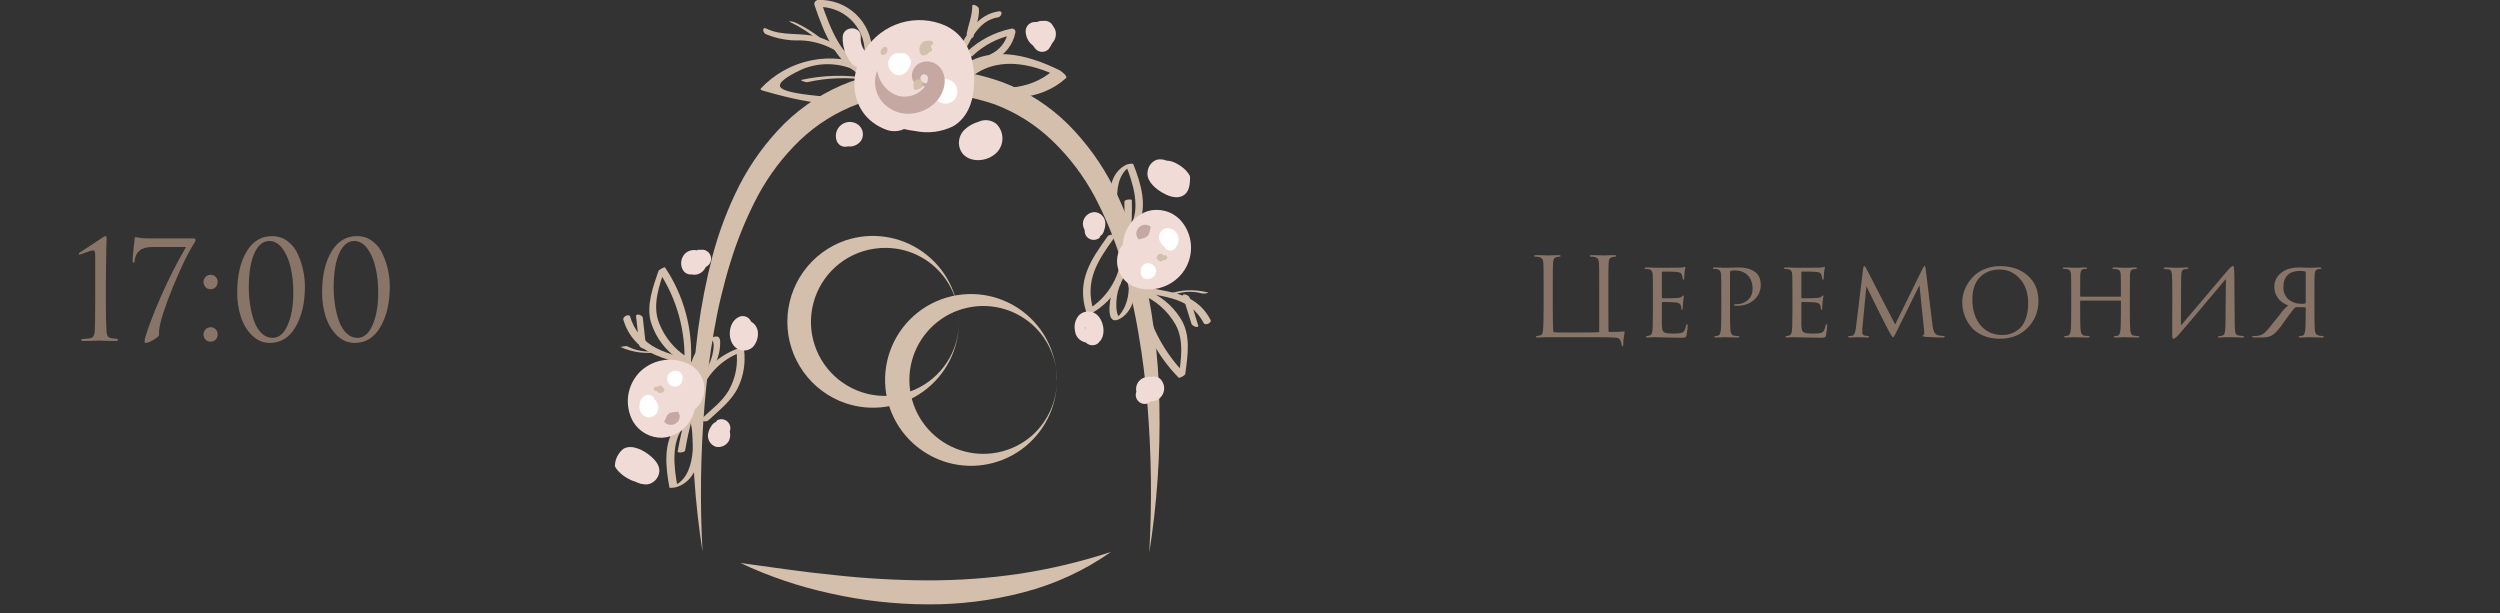 <?xml version="1.0" encoding="UTF-8"?> <svg xmlns="http://www.w3.org/2000/svg" width="367" height="90" viewBox="0 0 367 90" fill="none"><rect x="0" y="0" width="367" height="90" fill="#333333" stroke="none"/> <g clip-path="url(#clip0_4057_42508)"> <path d="M13.976 43.98V37.4C13.976 36.973 13.876 36.76 13.676 36.76C13.476 36.76 13.102 36.867 12.556 37.08L11.736 37.38C11.616 37.38 11.556 37.347 11.556 37.28C11.556 37.213 11.602 37.147 11.696 37.08C12.122 36.8 12.676 36.44 13.356 36C14.036 35.56 14.589 35.193 15.016 34.9C15.256 34.74 15.416 34.66 15.496 34.66C15.602 34.66 15.656 34.8 15.656 35.08L15.636 35.36C15.636 35.533 15.629 35.773 15.616 36.08C15.616 36.387 15.609 36.747 15.596 37.16C15.596 37.573 15.589 38.047 15.576 38.58C15.576 39.113 15.569 39.66 15.556 40.22C15.556 40.78 15.549 41.393 15.536 42.06C15.536 42.713 15.536 43.353 15.536 43.98C15.536 46.113 15.569 47.667 15.636 48.64C15.662 48.973 15.729 49.22 15.836 49.38C15.956 49.54 16.169 49.633 16.476 49.66C16.662 49.673 16.842 49.693 17.016 49.72C17.229 49.747 17.336 49.813 17.336 49.92C17.336 50.013 17.222 50.06 16.996 50.06C16.556 50.06 16.156 50.053 15.796 50.04C15.436 50.04 15.169 50.033 14.996 50.02L14.716 50H14.356C14.116 50.013 13.796 50.027 13.396 50.04C13.009 50.053 12.629 50.06 12.256 50.06C12.029 50.06 11.916 50.013 11.916 49.92C11.916 49.813 12.009 49.76 12.196 49.76C12.262 49.76 12.516 49.74 12.956 49.7C13.316 49.673 13.556 49.573 13.676 49.4C13.809 49.227 13.889 48.933 13.916 48.52C13.956 47.933 13.976 46.42 13.976 43.98ZM21.865 35H28.345C28.585 35 28.705 35.067 28.705 35.2C28.705 35.32 28.665 35.447 28.585 35.58C27.745 36.82 26.698 38.953 25.445 41.98C24.205 45.007 23.512 47.153 23.365 48.42C23.352 48.527 23.345 48.62 23.345 48.7C23.345 48.78 23.345 48.86 23.345 48.94C23.358 49.007 23.365 49.067 23.365 49.12C23.365 49.307 23.091 49.56 22.545 49.88C22.012 50.187 21.631 50.34 21.405 50.34C21.285 50.34 21.225 50.273 21.225 50.14C21.225 49.927 21.265 49.7 21.345 49.46C21.798 47.94 22.558 45.96 23.625 43.52C24.692 41.08 25.918 38.66 27.305 36.26H22.385C21.545 36.26 20.925 36.427 20.525 36.76C20.085 37.107 19.831 37.62 19.765 38.3C19.738 38.487 19.678 38.58 19.585 38.58C19.505 38.58 19.465 38.473 19.465 38.26C19.465 38.007 19.512 37.42 19.605 36.5C19.712 35.58 19.765 35.107 19.765 35.08C19.765 34.893 19.831 34.8 19.965 34.8C19.978 34.8 20.052 34.82 20.185 34.86C20.331 34.887 20.552 34.92 20.845 34.96C21.138 34.987 21.478 35 21.865 35ZM30.914 50.16C30.594 50.16 30.341 50.053 30.154 49.84C29.968 49.613 29.874 49.367 29.874 49.1C29.874 48.833 29.968 48.593 30.154 48.38C30.341 48.153 30.601 48.04 30.934 48.04C31.228 48.04 31.468 48.14 31.654 48.34C31.854 48.527 31.954 48.773 31.954 49.08C31.954 49.387 31.854 49.647 31.654 49.86C31.454 50.06 31.208 50.16 30.914 50.16ZM30.914 42.46C30.594 42.46 30.341 42.353 30.154 42.14C29.968 41.913 29.874 41.667 29.874 41.4C29.874 41.133 29.968 40.893 30.154 40.68C30.341 40.453 30.601 40.34 30.934 40.34C31.228 40.34 31.468 40.44 31.654 40.64C31.854 40.827 31.954 41.073 31.954 41.38C31.954 41.687 31.854 41.947 31.654 42.16C31.454 42.36 31.208 42.46 30.914 42.46ZM44.763 42.04C44.763 44.44 44.303 46.427 43.383 48C42.476 49.56 41.222 50.34 39.623 50.34C38.609 50.34 37.729 49.967 36.983 49.22C36.236 48.473 35.689 47.553 35.343 46.46C34.996 45.367 34.822 44.2 34.822 42.96C34.822 40.48 35.276 38.48 36.182 36.96C37.089 35.427 38.343 34.66 39.943 34.66C40.822 34.66 41.596 34.92 42.263 35.44C42.929 35.947 43.429 36.6 43.763 37.4C44.109 38.187 44.362 38.973 44.523 39.76C44.682 40.547 44.763 41.307 44.763 42.04ZM43.062 42.9C43.062 41.593 42.929 40.38 42.663 39.26C42.409 38.14 42.009 37.213 41.462 36.48C40.916 35.747 40.276 35.38 39.542 35.38C38.609 35.38 37.869 35.993 37.322 37.22C36.789 38.447 36.523 40.087 36.523 42.14C36.523 43.06 36.589 43.947 36.722 44.8C36.856 45.653 37.056 46.447 37.322 47.18C37.589 47.913 37.956 48.5 38.422 48.94C38.889 49.38 39.422 49.6 40.023 49.6C40.943 49.6 41.676 48.98 42.222 47.74C42.782 46.5 43.062 44.887 43.062 42.9ZM57.223 42.04C57.223 44.44 56.763 46.427 55.843 48C54.937 49.56 53.683 50.34 52.083 50.34C51.07 50.34 50.19 49.967 49.443 49.22C48.697 48.473 48.15 47.553 47.803 46.46C47.457 45.367 47.283 44.2 47.283 42.96C47.283 40.48 47.737 38.48 48.643 36.96C49.55 35.427 50.803 34.66 52.403 34.66C53.283 34.66 54.057 34.92 54.723 35.44C55.39 35.947 55.89 36.6 56.223 37.4C56.57 38.187 56.823 38.973 56.983 39.76C57.143 40.547 57.223 41.307 57.223 42.04ZM55.523 42.9C55.523 41.593 55.39 40.38 55.123 39.26C54.87 38.14 54.47 37.213 53.923 36.48C53.377 35.747 52.737 35.38 52.003 35.38C51.07 35.38 50.33 35.993 49.783 37.22C49.25 38.447 48.983 40.087 48.983 42.14C48.983 43.06 49.05 43.947 49.183 44.8C49.317 45.653 49.517 46.447 49.783 47.18C50.05 47.913 50.417 48.5 50.883 48.94C51.35 49.38 51.883 49.6 52.483 49.6C53.403 49.6 54.137 48.98 54.683 47.74C55.243 46.5 55.523 44.887 55.523 42.9Z" fill="#887567"></path> <g clip-path="url(#clip1_4057_42508)"> <path d="M108.69 82.648C113.347 83.277 117.915 83.976 122.483 84.419C127.016 84.921 131.573 85.181 136.133 85.198C140.669 85.214 145.2 84.889 149.687 84.224C154.238 83.524 158.723 82.452 163.099 81.019C159.211 83.751 154.862 85.76 150.262 86.951C145.64 88.164 140.877 88.76 136.098 88.721C131.357 88.701 126.632 88.17 122.005 87.137C117.41 86.151 112.943 84.645 108.69 82.648Z" fill="#D3BFAB"></path> <path d="M142.162 11.668C146.102 8.127 151.272 9.207 155.627 11.358L154.698 10.234C150.98 13.571 146.075 13.191 141.419 12.456C140.294 12.27 141.817 13.74 142.375 13.828C147.323 14.625 152.502 15.05 156.486 11.473C156.822 11.164 155.68 10.402 155.601 10.34C150.723 7.923 144.818 6.401 140.33 10.429C139.967 10.756 141.64 12.137 142.162 11.668Z" fill="#D3BFAB"></path> <path d="M127.467 9.765C124.827 8.602 121.892 8.288 119.066 8.865C116.24 9.442 113.663 10.882 111.691 12.987C111.532 13.164 111.913 13.288 112.01 13.315C116.277 14.501 127.945 17.945 129.565 11.225C129.644 10.898 127.52 10.783 127.36 11.42C126.688 14.218 122.491 14.368 120.022 14.076C119.136 13.961 114.887 13.633 114.515 12.704C114.143 11.774 117.525 10.234 118.242 9.977C120.644 9.136 123.278 9.259 125.59 10.322C126.068 10.535 128.06 10.057 127.467 9.8V9.765Z" fill="#D3BFAB"></path> <path d="M118.534 12.058C121.482 11.397 124.528 11.301 127.511 11.775C128.263 11.89 127.679 11.518 127.272 11.456C124.067 10.94 120.793 11.033 117.622 11.73C117.392 11.783 118.295 12.111 118.508 12.058H118.534Z" fill="#D3BFAB"></path> <path d="M128.033 7.542C128.021 6.519 127.804 5.508 127.394 4.571C126.983 3.633 126.389 2.787 125.646 2.084C124.903 1.38 124.026 0.833 123.068 0.475C122.109 0.117 121.088 -0.045 120.066 -0.001C119.985 0.009 119.907 0.035 119.837 0.076C119.766 0.117 119.705 0.172 119.657 0.237C119.609 0.303 119.575 0.378 119.557 0.457C119.539 0.536 119.537 0.619 119.552 0.699C121.013 4.992 122.739 9.427 127.13 11.428C127.688 11.685 128.263 10.764 127.635 10.481C123.518 8.595 121.943 4.328 120.553 0.318L120.048 1.017C120.942 0.988 121.832 1.138 122.666 1.459C123.501 1.78 124.262 2.265 124.905 2.886C125.549 3.507 126.06 4.251 126.411 5.073C126.761 5.896 126.942 6.781 126.944 7.675C126.944 8.356 128.033 8.17 128.016 7.542H128.033Z" fill="#D3BFAB"></path> <path d="M142.826 8.154C144.439 6.629 146.443 5.581 148.616 5.126L148.014 4.595C147.883 5.336 147.573 6.033 147.11 6.626C146.647 7.218 146.045 7.688 145.358 7.994C145.241 8.047 145.149 8.144 145.103 8.265C145.058 8.385 145.062 8.519 145.115 8.636C145.167 8.754 145.265 8.845 145.385 8.891C145.505 8.936 145.639 8.932 145.756 8.88C146.604 8.512 147.349 7.942 147.926 7.219C148.504 6.497 148.895 5.645 149.067 4.737C149.075 4.659 149.064 4.58 149.035 4.507C149.006 4.434 148.96 4.369 148.902 4.317C148.843 4.266 148.773 4.228 148.697 4.209C148.621 4.189 148.542 4.188 148.465 4.205C146.016 4.716 143.756 5.893 141.932 7.605C141.427 8.083 142.348 8.579 142.817 8.171L142.826 8.154Z" fill="#D3BFAB"></path> <path d="M141.658 7.445C142.693 5.347 143.95 2.939 146.5 2.55C147.049 2.461 147.306 1.549 146.588 1.664C143.525 2.134 141.95 4.851 140.684 7.392C140.392 7.994 141.427 7.897 141.658 7.445Z" fill="#D3BFAB"></path> <path d="M124.988 8.357C123.632 7 121.963 5.997 120.128 5.436C117.631 4.701 114.878 5.374 112.497 4.196C111.851 3.878 111.957 4.781 112.399 5.002C114 5.676 115.728 5.994 117.463 5.931C120.176 6.002 122.761 7.1 124.696 9.003C125.227 9.517 125.431 8.755 125.023 8.357H124.988Z" fill="#D3BFAB"></path> <path d="M116.064 3.285C117.57 3.994 118.967 4.912 120.216 6.011C120.428 6.158 120.676 6.244 120.933 6.259C121.013 6.259 121.341 6.33 121.164 6.179C119.809 4.998 118.291 4.017 116.658 3.267C116.445 3.169 115.445 3.001 116.064 3.267V3.285Z" fill="#D3BFAB"></path> <path d="M142.897 5.373C143.171 4.028 143.782 2.718 143.711 1.328C143.711 0.929 142.711 0.443 142.729 0.894C142.729 2.284 142.18 3.55 141.906 4.931C141.826 5.32 142.791 5.816 142.897 5.373Z" fill="#D3BFAB"></path> <path d="M103.131 80.976C102.008 73.815 101.525 66.569 101.688 59.322C101.775 52.012 102.744 44.738 104.574 37.66C105.517 34.071 106.834 30.59 108.504 27.276C110.228 23.906 112.468 20.826 115.144 18.149C117.895 15.45 121.182 13.36 124.793 12.014C132.051 9.44 139.976 9.465 147.217 12.085C150.82 13.454 154.096 15.565 156.831 18.281C159.497 20.968 161.728 24.053 163.444 27.426C165.104 30.745 166.413 34.228 167.348 37.819C169.161 44.903 170.118 52.179 170.199 59.491C170.348 66.738 169.85 73.985 168.711 81.144C169.118 73.959 169.032 66.753 168.455 59.579C168.171 56.038 167.747 52.453 167.127 48.956C166.551 45.452 165.738 41.992 164.692 38.598C163.669 35.235 162.332 31.974 160.7 28.86C159.075 25.826 156.984 23.066 154.503 20.68C152.069 18.332 149.179 16.506 146.013 15.316C139.523 13.094 132.483 13.073 125.98 15.254C122.807 16.427 119.906 18.235 117.454 20.565C114.975 22.945 112.884 25.7 111.258 28.727C109.615 31.84 108.269 35.1 107.238 38.465C106.189 41.857 105.367 45.314 104.777 48.814C104.158 52.355 103.724 55.896 103.432 59.438C102.841 66.602 102.741 73.798 103.131 80.976Z" fill="#D3BFAB"></path> <path d="M140.772 47.238C140.772 49.241 140.295 51.215 139.381 52.997C138.466 54.779 137.14 56.318 135.513 57.486C133.885 58.654 132.003 59.418 130.022 59.714C128.041 60.01 126.018 59.83 124.12 59.189C121.629 58.336 119.466 56.725 117.935 54.582C116.404 52.439 115.581 49.871 115.581 47.238C115.581 44.604 116.404 42.037 117.935 39.894C119.466 37.751 121.629 36.14 124.12 35.287C126.018 34.652 128.039 34.477 130.018 34.776C131.997 35.074 133.876 35.838 135.502 37.005C137.128 38.172 138.453 39.708 139.369 41.487C140.286 43.266 140.766 45.237 140.772 47.238ZM140.772 47.238C140.782 45.739 140.478 44.254 139.881 42.879C139.284 41.504 138.407 40.268 137.306 39.251C136.205 38.234 134.903 37.457 133.485 36.971C132.067 36.486 130.563 36.301 129.069 36.429C126.962 36.592 124.949 37.367 123.275 38.658C121.602 39.949 120.342 41.7 119.648 43.697C118.955 45.693 118.86 47.848 119.374 49.898C119.887 51.948 120.988 53.804 122.54 55.238C124.093 56.672 126.03 57.622 128.114 57.971C130.198 58.321 132.339 58.054 134.275 57.205C136.21 56.356 137.855 54.961 139.01 53.19C140.164 51.42 140.776 49.351 140.772 47.238Z" fill="#D3BFAB"></path> <path d="M155.158 55.772C155.157 57.774 154.68 59.747 153.766 61.528C152.852 63.309 151.527 64.847 149.901 66.015C148.275 67.183 146.394 67.947 144.414 68.244C142.434 68.541 140.412 68.362 138.515 67.723C136.881 67.163 135.376 66.281 134.089 65.129C132.529 63.722 131.346 61.947 130.647 59.967C129.947 57.986 129.754 55.862 130.085 53.788C130.415 51.713 131.258 49.754 132.538 48.089C133.818 46.423 135.494 45.104 137.414 44.251C139.333 43.398 141.435 43.038 143.529 43.203C145.623 43.369 147.643 44.056 149.404 45.2C151.165 46.345 152.612 47.912 153.614 49.758C154.616 51.604 155.14 53.672 155.14 55.772H155.158ZM155.158 55.772C155.158 54.246 154.839 52.736 154.22 51.341C153.601 49.946 152.696 48.696 151.564 47.672C150.447 46.685 149.144 45.932 147.731 45.459C145.922 44.866 143.989 44.759 142.125 45.149C140.262 45.539 138.534 46.413 137.115 47.681C135.696 48.95 134.636 50.57 134.041 52.378C133.445 54.186 133.336 56.119 133.724 57.983C134.112 59.847 134.983 61.576 136.25 62.996C137.517 64.417 139.136 65.479 140.943 66.077C142.75 66.674 144.683 66.786 146.547 66.401C148.411 66.015 150.141 65.146 151.564 63.881C152.695 62.855 153.6 61.603 154.219 60.207C154.838 58.81 155.158 57.3 155.158 55.772Z" fill="#D3BFAB"></path> <path d="M100.838 52.416C98.998 51.237 97.576 49.509 96.775 47.476C95.694 44.82 96.775 41.908 97.66 39.332L96.686 39.819C99.417 43.916 100.738 48.792 100.448 53.708C100.448 53.708 101.413 53.478 101.431 53.186C101.71 48.258 100.377 43.373 97.633 39.27C97.545 39.128 96.748 39.615 96.668 39.757C95.88 42.085 94.836 44.838 95.562 47.317C96.285 49.634 97.81 51.618 99.864 52.912C100.112 53.053 100.811 52.372 100.838 52.389V52.416Z" fill="#D3BFAB"></path> <path d="M102.307 59.472C102.612 57.713 103.377 56.065 104.524 54.697C105.672 53.329 107.161 52.289 108.841 51.682L108.106 51.478C108.373 53.473 107.988 55.501 107.008 57.259C106.043 58.941 104.476 60.074 103.095 61.376C102.617 61.827 103.626 62.004 103.981 61.712C105.592 60.198 107.327 58.924 108.336 56.896C109.168 55.16 109.476 53.219 109.221 51.31C109.221 51.009 108.664 51.036 108.478 51.107C106.644 51.74 105.011 52.846 103.742 54.314C102.474 55.781 101.615 57.558 101.254 59.464C101.165 59.95 102.254 59.889 102.334 59.464L102.307 59.472Z" fill="#D3BFAB"></path> <path d="M102.228 56.09C101.944 53.815 102.83 50.717 105.069 49.619L104.281 49.832C105.114 49.991 104.653 51.735 104.538 52.257C104.3 53.184 103.879 54.054 103.299 54.816C103.299 54.816 104.184 54.754 104.317 54.506C105.245 53.275 105.74 51.772 105.724 50.23C105.724 49.283 105.211 49.247 104.45 49.593C101.962 50.708 100.847 53.913 101.165 56.453C101.165 56.551 102.228 56.303 102.201 56.064L102.228 56.09Z" fill="#D3BFAB"></path> <path d="M99.306 62.616C97.279 64.838 97.748 68.812 98.27 71.548C98.27 71.716 99.014 71.548 99.156 71.548C103.308 70.424 103.352 64.138 102.192 60.845C102.121 60.624 101.059 60.845 101.095 60.978C102.086 63.775 102.334 70.397 98.572 71.406H99.457C98.943 68.751 98.456 64.749 100.466 62.554C100.466 62.554 99.581 62.403 99.395 62.624L99.306 62.616Z" fill="#D3BFAB"></path> <path d="M100.643 61.119C100.164 62.832 99.776 64.569 99.483 66.324C99.483 66.483 100.519 66.466 100.572 66.138C100.865 64.42 101.246 62.718 101.714 61.039C101.785 60.782 100.723 60.853 100.643 61.119Z" fill="#D3BFAB"></path> <path d="M91.507 46.919C92.013 48.74 93.165 50.313 94.747 51.346C96.73 52.612 99.173 52.957 101.183 54.072C101.564 54.285 102.414 53.63 101.9 53.346C100.13 52.382 98.12 52.027 96.332 51.098C95.408 50.63 94.591 49.977 93.931 49.178C93.272 48.38 92.784 47.454 92.499 46.459C92.375 46.025 91.365 46.459 91.507 46.928V46.919Z" fill="#D3BFAB"></path> <path d="M91.056 50.921C92.903 51.773 94.974 52.018 96.969 51.62C97.412 51.55 96.35 51.487 96.181 51.514C94.791 51.732 93.367 51.499 92.118 50.85C91.844 50.717 91.135 50.965 91.056 50.921Z" fill="#D3BFAB"></path> <path d="M93.375 46.467C93.534 47.866 93.685 49.265 93.844 50.672C93.888 51.088 94.898 51.46 94.836 50.885C94.676 49.486 94.526 48.087 94.367 46.68C94.367 46.264 93.313 45.892 93.375 46.467Z" fill="#D3BFAB"></path> <path d="M101.431 53.621C100.252 52.952 98.889 52.682 97.544 52.851C96.199 53.02 94.945 53.619 93.968 54.56C93.02 55.504 92.407 56.732 92.221 58.056C92.036 59.381 92.289 60.73 92.941 61.898C93.38 62.631 94.003 63.235 94.749 63.65C95.495 64.065 96.337 64.276 97.191 64.262C98.06 64.212 98.903 63.942 99.64 63.477C100.377 63.013 100.984 62.369 101.404 61.606C101.667 61.122 101.869 60.608 102.006 60.075C102.366 59.79 102.666 59.438 102.892 59.039C103.398 58.123 103.529 57.046 103.257 56.035C102.984 55.024 102.329 54.159 101.431 53.621Z" fill="#F1DBD6"></path> <path d="M94.446 58.242C93.455 59.127 93.729 61.172 95.234 61.252C95.554 61.265 95.868 61.165 96.12 60.969C96.373 60.773 96.548 60.494 96.615 60.181C96.667 59.859 96.629 59.53 96.506 59.228C96.382 58.927 96.178 58.665 95.916 58.472C95.729 58.286 95.476 58.181 95.212 58.181C94.948 58.181 94.695 58.286 94.508 58.472C94.321 58.659 94.217 58.912 94.217 59.176C94.217 59.44 94.321 59.693 94.508 59.88L94.614 59.977C94.712 60.092 94.738 60.11 94.694 60.022C94.694 60.066 94.862 59.419 94.694 59.676L95.048 59.313L95.252 59.26L95.756 59.402C95.969 59.49 95.65 59.844 95.871 59.65C96.058 59.461 96.162 59.205 96.16 58.94C96.159 58.674 96.052 58.42 95.863 58.233C95.674 58.047 95.418 57.943 95.153 57.944C94.887 57.946 94.633 58.053 94.446 58.242Z" fill="white"></path> <path d="M99.475 54.496C99.313 54.442 99.142 54.424 98.972 54.443C98.803 54.462 98.64 54.519 98.495 54.608C98.35 54.698 98.227 54.818 98.133 54.961C98.04 55.103 97.979 55.264 97.956 55.433C97.932 55.602 97.945 55.774 97.996 55.937C98.046 56.099 98.131 56.249 98.246 56.375C98.36 56.501 98.501 56.601 98.659 56.666C98.816 56.731 98.986 56.761 99.156 56.754C99.42 56.754 99.673 56.65 99.86 56.464C100.047 56.278 100.154 56.026 100.156 55.762C100.149 55.499 100.042 55.248 99.856 55.062C99.67 54.876 99.419 54.769 99.156 54.762H99.05L99.749 55.054L99.669 54.983L99.926 55.426V55.311L99.758 56.09V56.01L99.404 56.373H99.324H98.873H98.952C99.078 56.408 99.209 56.418 99.338 56.402C99.468 56.386 99.593 56.345 99.706 56.281C99.82 56.217 99.919 56.131 99.999 56.028C100.08 55.926 100.139 55.808 100.174 55.683C100.209 55.557 100.219 55.426 100.203 55.297C100.187 55.167 100.146 55.042 100.082 54.929C100.018 54.815 99.932 54.716 99.829 54.635C99.726 54.555 99.609 54.496 99.483 54.461L99.475 54.496Z" fill="white"></path> <path d="M97.022 56.587C96.925 56.588 96.83 56.612 96.745 56.658C96.659 56.703 96.586 56.769 96.531 56.849C96.477 56.929 96.442 57.021 96.43 57.117C96.419 57.213 96.43 57.311 96.465 57.401C96.659 57.897 97.253 57.729 97.492 57.401C97.514 57.364 97.529 57.323 97.535 57.28C97.541 57.237 97.539 57.194 97.528 57.152C97.518 57.11 97.499 57.07 97.473 57.035C97.447 57.001 97.414 56.972 97.376 56.95C97.024 56.744 96.607 56.677 96.208 56.764C95.792 56.844 95.969 57.481 96.385 57.401C96.61 57.358 96.843 57.399 97.04 57.516L96.925 57.065L97.022 57.277C97.101 57.264 97.173 57.224 97.224 57.163C97.276 57.102 97.304 57.025 97.304 56.945C97.304 56.866 97.276 56.788 97.224 56.728C97.173 56.667 97.101 56.626 97.022 56.614V56.587Z" fill="#D3BFAB"></path> <path d="M97.5 61.916C97.669 61.526 97.775 61.296 97.872 61.11C97.945 60.956 98.05 60.82 98.182 60.712C98.322 60.617 98.483 60.556 98.651 60.535C98.864 60.535 99.112 60.464 99.537 60.429C99.64 60.566 99.713 60.724 99.751 60.892C99.789 61.06 99.792 61.234 99.758 61.403C99.681 61.692 99.505 61.945 99.262 62.12C99.02 62.292 98.727 62.379 98.43 62.367C98.251 62.364 98.076 62.322 97.915 62.244C97.755 62.166 97.613 62.054 97.5 61.916Z" fill="#C4A8A1"></path> <path d="M95.756 69.148C95.756 68.334 94.65 67.617 93.986 67.227C93.322 66.838 92.472 66.342 91.87 66.749C91.268 67.156 91.95 67.838 92.26 68.157C92.966 68.935 93.892 69.481 94.915 69.724C95.261 69.794 95.801 69.812 96.084 69.485C96.367 69.157 96.084 68.599 95.818 68.254C95.218 67.478 94.428 66.868 93.525 66.484C93.256 66.328 92.951 66.246 92.64 66.246C92.329 66.246 92.024 66.328 91.755 66.484C91.554 66.591 91.377 66.737 91.234 66.914C91.091 67.091 90.984 67.295 90.921 67.513C90.857 67.732 90.838 67.961 90.864 68.187C90.89 68.413 90.961 68.631 91.073 68.829C91.581 69.585 92.276 70.195 93.092 70.6C93.691 70.985 94.401 71.159 95.11 71.096C95.467 71.023 95.799 70.859 96.073 70.621C96.348 70.382 96.556 70.076 96.677 69.733C97.093 68.564 96.323 67.634 95.455 66.908C94.588 66.183 92.799 65.138 91.525 65.882C91.156 66.17 90.853 66.535 90.636 66.95C90.42 67.365 90.294 67.822 90.268 68.29C90.215 68.573 90.71 69.095 90.852 69.246C91.246 69.649 91.7 69.99 92.198 70.255C92.623 70.485 93.844 71.14 93.968 70.352C94.049 69.823 94.245 69.318 94.543 68.874C94.659 68.71 94.814 68.579 94.995 68.493C95.101 68.449 95.207 68.44 95.314 68.405C95.73 68.405 95.491 68.351 94.606 68.121L93.632 67.457L93.021 66.705C93.034 66.778 93.034 66.853 93.021 66.926C93.038 67.014 93.038 67.104 93.021 67.192C92.951 67.433 92.83 67.656 92.667 67.847C92.569 67.988 92.438 68.103 92.286 68.183C91.719 68.511 91.817 68.024 92.844 68.652L93.818 69.316L93.738 69.237L94.428 69.954C94.65 70.246 94.499 70.175 94.579 69.954C94.64 69.799 94.727 69.655 94.836 69.529C94.933 69.4 95.043 69.282 95.163 69.175C95.376 69.007 95.438 69.104 95.066 68.998L93.649 68.298L93.729 68.351L92.844 67.634L92.906 67.705L92.41 67.032C92.525 67.236 92.41 67.032 92.41 66.962C92.206 66.917 92.41 66.891 92.41 66.962L93.703 67.413L93.614 67.369L94.977 68.396L94.906 68.316L95.491 69.263C95.491 69.387 95.261 69.414 95.225 69.405L92.968 68.29C92.64 67.847 92.313 67.404 91.994 66.97V67.041C92.088 67.409 92.292 67.739 92.578 67.989C92.977 68.399 93.436 68.746 93.942 69.015C94.216 69.157 95.792 69.901 95.712 69.104L95.756 69.148Z" fill="#F1DBD6"></path> <path d="M105.229 61.827C104.636 62.176 104.201 62.74 104.016 63.403C103.942 63.615 103.91 63.84 103.923 64.064C103.936 64.288 103.993 64.508 104.091 64.71C104.189 64.913 104.326 65.094 104.493 65.243C104.661 65.392 104.857 65.507 105.069 65.581C105.446 65.666 105.84 65.625 106.192 65.466C106.544 65.306 106.833 65.035 107.017 64.695C107.193 64.285 107.24 63.831 107.149 63.394C107.059 62.957 106.837 62.559 106.512 62.252C106.263 62.003 105.926 61.864 105.574 61.864C105.222 61.864 104.885 62.003 104.636 62.252C104.395 62.505 104.261 62.841 104.261 63.191C104.261 63.54 104.395 63.876 104.636 64.129C104.335 63.748 104.937 62.881 105.424 62.934L106.088 63.12L106.229 63.226C106.344 63.421 106.459 63.615 106.566 63.81C106.566 64.173 106.566 64.235 106.566 64.014C106.504 64.147 106.512 64.129 106.566 64.014C106.566 63.952 106.628 63.881 106.566 64.014C106.45 64.085 106.566 64.076 106.566 64.014C106.87 63.835 107.09 63.543 107.179 63.202C107.268 62.861 107.218 62.499 107.039 62.195C106.861 61.891 106.569 61.67 106.228 61.581C105.886 61.492 105.524 61.542 105.22 61.721L105.229 61.827Z" fill="#F1DBD6"></path> <path d="M102.644 36.615C102.169 36.765 101.738 37.029 101.389 37.383C101.04 37.739 100.784 38.174 100.643 38.651C100.59 38.848 100.583 39.054 100.623 39.254C100.662 39.454 100.746 39.642 100.869 39.804C100.992 39.966 101.15 40.098 101.332 40.19C101.514 40.282 101.714 40.331 101.918 40.333C102.326 40.328 102.721 40.188 103.041 39.935C103.361 39.682 103.589 39.33 103.688 38.935C103.799 38.495 103.737 38.029 103.515 37.634C103.292 37.239 102.927 36.944 102.493 36.81C102.146 36.688 101.77 36.67 101.413 36.76C101.055 36.85 100.732 37.042 100.484 37.315C100.21 37.633 100.041 38.029 100 38.447C99.959 38.865 100.047 39.286 100.254 39.652C100.436 39.95 100.726 40.167 101.065 40.256C101.403 40.345 101.763 40.3 102.068 40.13C102.31 40.007 102.52 39.831 102.683 39.615C102.845 39.398 102.956 39.148 103.007 38.882C103.089 38.546 103.037 38.192 102.863 37.894C102.688 37.596 102.404 37.378 102.071 37.286C101.738 37.193 101.383 37.235 101.08 37.4C100.777 37.566 100.55 37.843 100.448 38.173C100.537 38.058 100.625 37.943 100.723 37.837L102.546 38.306C102.602 38.42 102.627 38.546 102.619 38.672C102.611 38.799 102.57 38.92 102.5 39.026C102.43 39.132 102.334 39.217 102.221 39.274C102.108 39.331 101.982 39.358 101.856 39.351C100.873 39.351 100.891 37.642 101.856 37.678C102.281 38.235 102.741 38.793 103.14 39.36C103.14 39.262 103.184 39.2 103.14 39.36L103.299 39.271C103.228 39.351 103.228 39.368 103.299 39.271C103.157 39.377 103.37 39.174 103.299 39.271C103.441 39.165 103.069 39.333 103.379 39.271C103.551 39.229 103.713 39.152 103.856 39.046C103.998 38.94 104.118 38.806 104.208 38.653C104.298 38.499 104.356 38.33 104.379 38.154C104.402 37.977 104.39 37.798 104.342 37.627C104.295 37.456 104.213 37.296 104.103 37.157C103.993 37.017 103.856 36.902 103.7 36.816C103.544 36.731 103.372 36.678 103.195 36.66C103.019 36.642 102.84 36.66 102.67 36.713L102.644 36.615Z" fill="#F1DBD6"></path> <path d="M108.318 46.619C106.92 47.389 106.76 49.779 107.84 50.886C108.188 51.239 108.658 51.444 109.152 51.459C109.647 51.474 110.129 51.297 110.496 50.965C110.991 50.434 111.267 49.735 111.266 49.009C111.283 48.593 111.167 48.182 110.935 47.837C110.702 47.491 110.366 47.229 109.974 47.088C109.538 46.971 109.077 46.993 108.654 47.152C108.232 47.311 107.87 47.598 107.619 47.973C107.493 48.193 107.417 48.438 107.394 48.69C107.371 48.943 107.402 49.197 107.486 49.437C107.57 49.676 107.705 49.894 107.88 50.077C108.056 50.26 108.269 50.403 108.504 50.496C108.743 50.571 108.996 50.59 109.243 50.552C109.49 50.513 109.725 50.419 109.929 50.275C110.134 50.131 110.303 49.942 110.422 49.722C110.542 49.503 110.61 49.259 110.62 49.009C110.618 48.657 110.477 48.321 110.229 48.072C109.98 47.824 109.644 47.683 109.292 47.681C108.942 47.688 108.608 47.83 108.361 48.077C108.113 48.325 107.971 48.659 107.964 49.009V49.097C108.026 48.876 108.079 48.655 108.141 48.425L108.23 48.301L108.814 47.955H109.239L109.823 48.301C110.142 49.053 110.062 49.496 109.593 49.646L108.708 49.221C108.708 49.221 108.513 48.77 108.637 49.062C108.637 48.911 108.637 48.885 108.637 48.982C108.637 49.08 108.637 49.089 108.637 49.142C108.637 49.195 108.575 49.31 108.637 49.221C108.656 49.163 108.688 49.11 108.731 49.067C108.774 49.024 108.827 48.992 108.885 48.974L109.77 49.035C109.903 49.275 109.938 49.292 109.868 49.035C109.868 49.159 109.868 48.805 109.868 48.814V48.69C109.868 48.805 109.868 48.814 109.868 48.69C109.868 48.566 109.735 48.858 109.708 48.876C110.012 48.698 110.233 48.406 110.322 48.065C110.411 47.723 110.36 47.361 110.182 47.057C110.003 46.753 109.712 46.532 109.37 46.443C109.029 46.355 108.667 46.405 108.363 46.583L108.318 46.619Z" fill="#F1DBD6"></path> <path d="M167.428 43.175C169.605 44.034 171.421 45.615 172.571 47.654C173.864 49.973 173.359 52.921 173.023 55.435L173.997 54.913C170.537 51.409 168.318 46.87 167.676 41.988C167.676 41.988 166.658 42.254 166.693 42.502C167.34 47.387 169.562 51.927 173.023 55.435C173.156 55.577 173.979 55.081 173.997 54.913C174.368 52.125 174.882 49.044 173.2 46.583C172.034 44.785 170.334 43.398 168.34 42.617C168.092 42.528 167.392 43.157 167.454 43.175H167.428Z" fill="#D3BFAB"></path> <path d="M164.657 36.615C164.664 38.398 164.207 40.152 163.33 41.705C162.453 43.257 161.186 44.554 159.655 45.468L160.54 45.618C159.177 41.192 161.134 38.262 163.612 34.853C163.94 34.402 162.86 34.34 162.621 34.667C160.062 38.209 158.035 41.254 159.452 45.786C159.549 46.114 160.08 46.079 160.337 45.937C162.008 44.967 163.392 43.573 164.35 41.895C165.307 40.218 165.804 38.317 165.79 36.385C165.79 35.96 164.701 36.084 164.701 36.553L164.657 36.615Z" fill="#D3BFAB"></path> <path d="M165.347 39.829C166.1 42.13 165.719 45.309 163.657 46.911L164.542 46.575C163.798 46.575 163.869 44.715 163.887 44.273C163.927 43.305 164.165 42.356 164.586 41.484C164.586 41.44 163.701 41.537 163.568 41.794C163.072 42.856 161.904 48.221 164.453 46.769C166.773 45.459 167.109 41.714 166.374 39.483C166.321 39.324 165.277 39.678 165.33 39.864L165.347 39.829Z" fill="#D3BFAB"></path> <path d="M167.038 33.074C168.579 30.418 167.419 26.717 166.374 24.115C166.286 23.902 165.489 24.115 165.347 24.177C161.594 26.009 162.869 32.295 164.542 35.154C164.683 35.393 165.666 35.048 165.639 35.012C164.037 32.277 162.674 25.956 166.303 24.186L165.268 24.221C166.295 26.779 167.481 30.542 165.967 33.074C165.923 33.145 166.852 33.233 167.029 33.003L167.038 33.074Z" fill="#D3BFAB"></path> <path d="M165.994 34.712C166.141 32.945 166.194 31.172 166.153 29.4C166.153 29.179 165.055 29.285 165.064 29.586C165.101 31.358 165.047 33.131 164.905 34.898C164.905 35.092 165.967 35.03 165.994 34.712Z" fill="#D3BFAB"></path> <path d="M177.714 46.964C175.315 42.475 171.11 43.086 166.87 41.749C166.463 41.625 165.622 42.307 166.162 42.475C170.181 43.741 174.43 43.157 176.714 47.442C176.935 47.858 177.936 47.371 177.714 46.964Z" fill="#D3BFAB"></path> <path d="M177.299 42.935C175.321 42.413 173.23 42.519 171.314 43.236C171.102 43.316 171.473 43.342 171.518 43.351C171.772 43.395 172.033 43.377 172.279 43.298C173.575 42.783 175.002 42.696 176.351 43.05C176.598 43.112 176.857 43.112 177.104 43.05C177.157 43.05 177.52 42.979 177.299 42.917V42.935Z" fill="#D3BFAB"></path> <path d="M175.891 47.769L174.643 43.697C174.519 43.298 173.483 42.953 173.651 43.484L174.899 47.512C175.023 47.911 176.059 48.256 175.891 47.734V47.769Z" fill="#D3BFAB"></path> <path d="M173.235 32.251C172.625 31.63 171.859 31.186 171.017 30.967C170.175 30.747 169.29 30.759 168.455 31.002C167.647 31.277 166.917 31.742 166.326 32.358C165.736 32.975 165.303 33.724 165.064 34.544C164.925 34.989 164.842 35.45 164.816 35.916C164.476 36.328 164.234 36.812 164.108 37.332C163.85 38.352 163.996 39.431 164.515 40.345C165.035 41.26 165.888 41.937 166.897 42.236C168.185 42.607 169.559 42.555 170.815 42.088C172.072 41.621 173.147 40.764 173.881 39.643C174.607 38.513 174.938 37.174 174.821 35.836C174.704 34.498 174.146 33.237 173.235 32.251Z" fill="#F1DBD6"></path> <path d="M172.509 36.463C172.722 36.227 172.873 35.941 172.948 35.633C173.024 35.324 173.022 35.001 172.943 34.693C172.857 34.335 172.649 34.018 172.355 33.797C172.061 33.576 171.699 33.464 171.332 33.48C170.999 33.511 170.689 33.667 170.466 33.917C170.243 34.166 170.122 34.491 170.128 34.826C170.151 35.155 170.262 35.472 170.449 35.744C170.636 36.017 170.892 36.234 171.19 36.375C171.416 36.481 171.673 36.498 171.911 36.424C172.149 36.351 172.351 36.191 172.477 35.976C172.603 35.761 172.645 35.507 172.593 35.263C172.542 35.019 172.402 34.803 172.199 34.657C172.159 34.616 172.106 34.588 172.049 34.578C172.199 34.87 172.093 35.153 171.73 35.463H171.199C171.119 35.41 171.055 35.337 171.013 35.251C171.013 35.162 171.013 35.189 171.102 35.074C170.92 35.263 170.819 35.515 170.819 35.777C170.819 36.04 170.92 36.292 171.102 36.481C171.289 36.667 171.542 36.771 171.805 36.771C172.069 36.771 172.322 36.667 172.509 36.481V36.463Z" fill="white"></path> <path d="M168.481 40.952C168.651 40.959 168.819 40.93 168.976 40.866C169.133 40.802 169.275 40.705 169.391 40.582C169.507 40.458 169.594 40.311 169.648 40.15C169.702 39.99 169.721 39.819 169.703 39.651C169.678 39.484 169.617 39.325 169.526 39.183C169.435 39.041 169.315 38.92 169.173 38.828C169.032 38.736 168.873 38.675 168.706 38.649C168.54 38.623 168.369 38.633 168.207 38.677C168.081 38.711 167.962 38.77 167.859 38.85C167.756 38.93 167.669 39.029 167.604 39.143C167.539 39.256 167.497 39.382 167.481 39.511C167.464 39.641 167.473 39.772 167.507 39.899C167.542 40.025 167.6 40.143 167.68 40.246C167.76 40.35 167.86 40.436 167.973 40.501C168.087 40.566 168.212 40.608 168.342 40.625C168.471 40.641 168.603 40.632 168.729 40.598H168.818H168.286H168.366L167.923 40.341L167.994 40.403C167.906 40.253 167.817 40.111 167.738 39.961V40.04V39.509V39.598C167.826 39.447 167.915 39.305 167.994 39.155L167.923 39.27L168.357 39.013H168.463C168.2 39.013 167.947 39.117 167.759 39.303C167.572 39.489 167.465 39.741 167.463 40.005C167.47 40.268 167.577 40.519 167.764 40.705C167.95 40.891 168.2 40.998 168.463 41.005L168.481 40.952Z" fill="white"></path> <path d="M170.438 38.385C170.529 38.363 170.613 38.32 170.685 38.26C170.756 38.2 170.813 38.123 170.849 38.038C170.886 37.952 170.903 37.858 170.897 37.765C170.892 37.672 170.865 37.581 170.818 37.5C170.758 37.414 170.674 37.347 170.578 37.306C170.482 37.265 170.376 37.251 170.272 37.267C170.168 37.283 170.071 37.327 169.991 37.394C169.911 37.462 169.851 37.55 169.818 37.65C169.795 37.695 169.782 37.744 169.78 37.794C169.778 37.844 169.787 37.895 169.807 37.941C169.826 37.987 169.855 38.029 169.892 38.063C169.93 38.097 169.974 38.122 170.022 38.137C170.375 38.27 170.766 38.27 171.119 38.137C171.518 37.986 171.341 37.34 170.942 37.5C170.703 37.593 170.438 37.593 170.199 37.5L170.393 37.986L170.261 37.748C169.836 37.836 170.013 38.473 170.438 38.385Z" fill="#D3BFAB"></path> <path d="M168.933 33.286C168.844 33.703 168.782 33.942 168.72 34.172C168.677 34.337 168.598 34.491 168.49 34.623C168.367 34.739 168.223 34.829 168.065 34.889C167.862 34.96 167.623 35.039 167.18 35.154C167.053 35.033 166.953 34.886 166.889 34.722C166.825 34.558 166.797 34.383 166.808 34.207C166.833 33.911 166.955 33.631 167.153 33.41C167.361 33.198 167.631 33.059 167.924 33.012C168.102 32.981 168.284 32.99 168.459 33.038C168.633 33.085 168.795 33.17 168.933 33.286Z" fill="#C4A8A1"></path> <path d="M174.12 25.044C173.72 24.638 173.26 24.295 172.757 24.026C172.295 23.751 171.772 23.596 171.234 23.575C170.785 23.381 170.285 23.337 169.809 23.451C169.451 23.585 169.136 23.815 168.9 24.117C168.665 24.418 168.517 24.779 168.472 25.159C168.242 26.407 169.358 27.47 170.323 28.089C171.288 28.709 172.793 29.426 173.917 28.55C174.652 27.965 174.687 26.859 174.705 26C174.678 25.673 174.289 25.248 174.12 25.044ZM170.473 24.354C170.473 24.3 170.473 24.309 170.473 24.354V24.354Z" fill="#F1DBD6"></path> <path d="M161.426 34.773C161.684 34.535 161.891 34.246 162.034 33.925C162.177 33.604 162.253 33.257 162.258 32.905C162.272 32.684 162.242 32.462 162.169 32.252C162.096 32.042 161.983 31.849 161.834 31.684C161.686 31.519 161.506 31.386 161.305 31.291C161.104 31.197 160.886 31.144 160.664 31.135C160.229 31.151 159.815 31.327 159.502 31.629C159.188 31.931 158.997 32.338 158.965 32.773C158.97 33.108 159.053 33.437 159.206 33.735C159.36 34.033 159.58 34.291 159.85 34.49C160.103 34.73 160.439 34.864 160.788 34.864C161.137 34.864 161.473 34.73 161.727 34.49C161.971 34.239 162.108 33.902 162.108 33.551C162.108 33.201 161.971 32.864 161.727 32.613L161.629 32.533C161.541 32.427 161.514 32.41 161.567 32.489C161.62 32.569 161.674 32.755 161.665 32.773C161.603 32.994 161.55 33.215 161.488 33.437C161.62 33.162 161.488 33.268 161.063 33.737H160.354L160.204 33.684L159.735 33.206C159.698 33.161 159.671 33.108 159.658 33.052C159.644 32.995 159.643 32.936 159.655 32.879C159.655 32.79 159.655 32.817 159.655 32.958C159.655 32.958 159.85 32.702 159.611 32.958C159.366 33.21 159.23 33.546 159.23 33.897C159.23 34.247 159.366 34.584 159.611 34.835C159.865 35.078 160.202 35.214 160.554 35.214C160.905 35.214 161.243 35.078 161.496 34.835L161.426 34.773Z" fill="#F1DBD6"></path> <path d="M168.747 59.048C169.18 58.799 169.545 58.448 169.81 58.025C170.076 57.602 170.233 57.121 170.27 56.623C170.273 56.418 170.227 56.216 170.134 56.034C170.042 55.852 169.906 55.695 169.738 55.578C169.576 55.455 169.389 55.37 169.19 55.329C168.991 55.288 168.785 55.291 168.588 55.339C168.118 55.327 167.663 55.502 167.323 55.826C166.982 56.15 166.785 56.596 166.773 57.065C166.761 57.535 166.936 57.99 167.26 58.33C167.584 58.67 168.029 58.868 168.499 58.88C168.88 58.976 169.28 58.954 169.648 58.817C170.016 58.679 170.333 58.433 170.557 58.111C170.781 57.789 170.901 57.406 170.902 57.014C170.903 56.621 170.784 56.238 170.562 55.914C170.379 55.613 170.087 55.395 169.747 55.306C169.406 55.217 169.045 55.264 168.738 55.436C168.462 55.615 168.237 55.86 168.082 56.15C167.927 56.439 167.848 56.764 167.853 57.092C167.853 57.444 167.993 57.782 168.242 58.031C168.491 58.28 168.829 58.42 169.181 58.42C169.533 58.42 169.871 58.28 170.12 58.031C170.369 57.782 170.509 57.444 170.509 57.092L170.093 57.729L168.278 57.26C168.411 57.428 168.278 57.163 168.278 57.039C168.275 56.938 168.293 56.838 168.332 56.745C168.37 56.651 168.427 56.567 168.499 56.497C168.572 56.427 168.658 56.373 168.752 56.339C168.847 56.304 168.947 56.289 169.048 56.295C169.303 56.353 169.531 56.497 169.694 56.702C169.942 57.225 169.854 57.587 169.446 57.765C169.039 57.942 169.101 57.977 169.287 57.933L167.614 56.658C167.614 56.499 167.614 56.587 167.614 56.658C167.525 56.755 167.738 56.463 167.614 56.658C167.702 56.561 167.525 56.746 167.508 56.755C167.366 56.897 167.738 56.631 167.428 56.8C167.271 56.884 167.132 56.999 167.02 57.138C166.908 57.277 166.826 57.437 166.777 57.609C166.728 57.781 166.715 57.96 166.737 58.137C166.76 58.314 166.818 58.485 166.908 58.639C166.997 58.793 167.117 58.928 167.26 59.034C167.403 59.141 167.566 59.218 167.74 59.26C167.913 59.303 168.093 59.31 168.269 59.281C168.445 59.252 168.614 59.188 168.765 59.093L168.747 59.048Z" fill="#F1DBD6"></path> <path d="M161.266 50.292C162.426 49.344 162.081 47.175 161.08 46.246C160.721 45.908 160.246 45.72 159.752 45.72C159.259 45.72 158.784 45.908 158.424 46.246C158.152 46.546 157.953 46.905 157.844 47.296C157.735 47.686 157.718 48.097 157.796 48.495C157.824 48.922 157.993 49.327 158.276 49.648C158.56 49.968 158.942 50.185 159.363 50.265C159.783 50.317 160.209 50.241 160.585 50.047C160.961 49.852 161.269 49.549 161.47 49.176C161.582 48.963 161.649 48.729 161.668 48.489C161.686 48.249 161.656 48.008 161.578 47.78C161.5 47.552 161.376 47.342 161.215 47.164C161.053 46.985 160.857 46.842 160.638 46.742C160.391 46.643 160.124 46.608 159.86 46.638C159.597 46.669 159.345 46.764 159.127 46.916C158.909 47.068 158.733 47.271 158.613 47.508C158.494 47.745 158.435 48.008 158.442 48.273C158.453 48.622 158.597 48.953 158.843 49.2C159.09 49.447 159.421 49.59 159.77 49.601C160.122 49.601 160.46 49.461 160.709 49.212C160.958 48.963 161.098 48.625 161.098 48.273V48.441L160.762 49.035L160.16 49.282L159.487 49.105C159.035 48.61 158.956 48.176 159.23 47.804C159.282 47.742 159.35 47.695 159.426 47.667C159.502 47.639 159.584 47.632 159.664 47.645C159.84 47.633 160.015 47.682 160.16 47.784C160.305 47.885 160.411 48.033 160.461 48.202V48.096C160.461 48.264 160.461 48.264 160.461 48.096C160.461 47.928 160.461 47.946 160.461 48.096C160.468 48.008 160.489 47.921 160.523 47.839C160.257 48.326 159.947 48.486 159.575 48.335C159.575 48.335 159.124 48.158 159.248 48.087C159.372 48.016 159.354 48.477 159.363 48.521C159.372 48.565 159.363 48.592 159.363 48.459V48.698C159.221 48.645 159.699 48.202 159.425 48.432C159.178 48.683 159.04 49.02 159.04 49.371C159.04 49.722 159.178 50.059 159.425 50.309C159.678 50.55 160.014 50.684 160.363 50.684C160.712 50.684 161.048 50.55 161.302 50.309L161.266 50.292Z" fill="#F1DBD6"></path> <path d="M138.789 3.762C136.726 2.847 134.404 2.701 132.242 3.351C130.081 4 128.223 5.402 127.006 7.303C124.165 11.57 125.103 17.253 130.202 19.077C131.026 19.358 131.927 19.31 132.716 18.944C133.259 19.073 133.809 19.171 134.363 19.236C136.249 19.629 138.212 19.379 139.94 18.528C141.914 17.36 142.755 15.2 142.95 13.031C143.286 9.357 142.348 5.417 138.789 3.762Z" fill="#F1DBD6"></path> <path d="M138.24 12.12C137.16 12.669 136.735 14.271 137.904 14.988C138.11 15.107 138.339 15.184 138.575 15.212C138.812 15.241 139.052 15.222 139.281 15.156C139.51 15.09 139.723 14.978 139.908 14.828C140.093 14.677 140.245 14.491 140.356 14.28C140.468 14.057 140.534 13.814 140.55 13.565C140.566 13.316 140.531 13.066 140.449 12.831C140.366 12.595 140.237 12.379 140.069 12.194C139.901 12.01 139.698 11.861 139.471 11.757C139.006 11.565 138.493 11.521 138.003 11.63C137.512 11.739 137.066 11.997 136.727 12.368C136.596 12.489 136.491 12.636 136.419 12.799C136.346 12.962 136.307 13.137 136.304 13.316C136.301 13.494 136.334 13.671 136.401 13.836C136.467 14.002 136.567 14.152 136.693 14.278C136.819 14.404 136.969 14.504 137.135 14.57C137.3 14.637 137.477 14.67 137.655 14.667C137.834 14.664 138.009 14.625 138.172 14.552C138.335 14.479 138.482 14.375 138.603 14.244L138.701 14.156C138.621 14.218 138.621 14.227 138.701 14.156C138.772 14.112 138.78 14.085 138.701 14.156C138.655 14.175 138.604 14.175 138.559 14.156C138.406 14.145 138.26 14.086 138.143 13.988C137.833 13.483 137.851 13.102 138.187 12.801C138.524 12.5 138.904 12.43 139.453 12.801L139.798 14.094C139.798 14.2 139.329 14.51 139.586 14.377C139.743 14.293 139.882 14.178 139.994 14.039C140.106 13.9 140.188 13.74 140.237 13.568C140.286 13.396 140.299 13.217 140.277 13.04C140.254 12.863 140.196 12.692 140.106 12.538C140.016 12.384 139.896 12.249 139.753 12.142C139.61 12.036 139.447 11.959 139.274 11.916C139.101 11.874 138.921 11.867 138.745 11.896C138.569 11.925 138.4 11.989 138.249 12.084L138.24 12.12Z" fill="white"></path> <path d="M130.477 8.781C130.374 9.111 130.369 9.463 130.463 9.795C130.558 10.127 130.747 10.424 131.008 10.649C131.174 10.815 131.381 10.934 131.608 10.994C131.835 11.055 132.073 11.055 132.3 10.995C132.696 10.859 133.042 10.609 133.296 10.277C133.55 9.944 133.699 9.544 133.726 9.127C133.723 8.774 133.581 8.436 133.331 8.187C133.08 7.938 132.742 7.799 132.389 7.799C132.041 7.812 131.711 7.956 131.464 8.202C131.218 8.449 131.074 8.779 131.061 9.127C131.055 8.968 131.105 8.812 131.202 8.686C131.299 8.559 131.437 8.471 131.592 8.436L132.885 8.773C133.002 8.992 133.054 9.241 133.035 9.49C133.127 9.155 133.086 8.798 132.921 8.493C132.756 8.188 132.48 7.958 132.15 7.852C131.81 7.764 131.449 7.812 131.143 7.986C130.837 8.159 130.611 8.444 130.512 8.781H130.477Z" fill="white"></path> <path d="M128.768 10.411C128.895 11.18 129.211 11.906 129.686 12.524C130.162 13.141 130.783 13.632 131.495 13.951C132.092 14.178 132.738 14.245 133.37 14.147C134.001 14.05 134.596 13.79 135.098 13.394C135.572 13.05 135.933 12.572 136.133 12.022C136.204 11.826 136.234 11.618 136.222 11.411C136.213 11.271 136.149 11.141 136.045 11.048C135.922 10.949 135.769 10.893 135.611 10.889C135.512 10.909 135.42 10.954 135.343 11.019C135.266 11.084 135.206 11.167 135.168 11.26C135.109 11.375 135.09 11.506 135.114 11.633C135.138 11.76 135.204 11.875 135.301 11.96C135.441 12.097 135.617 12.19 135.809 12.228C136.001 12.266 136.2 12.246 136.381 12.172C136.227 12.387 136.008 12.546 135.756 12.628C135.504 12.709 135.233 12.707 134.983 12.624C134.671 12.53 134.396 12.342 134.196 12.085C133.996 11.828 133.881 11.515 133.867 11.19C133.857 10.844 133.932 10.502 134.087 10.193C134.241 9.884 134.47 9.618 134.752 9.419C135.06 9.213 135.412 9.082 135.779 9.036C136.146 8.99 136.519 9.03 136.868 9.153C137.223 9.274 137.548 9.471 137.82 9.729C138.092 9.987 138.305 10.301 138.444 10.649C138.698 11.279 138.756 11.97 138.612 12.633C138.363 13.795 137.699 14.827 136.744 15.536C135.848 16.223 134.765 16.624 133.637 16.687C132.507 16.766 131.385 16.453 130.459 15.802C129.604 15.231 128.971 14.385 128.663 13.404C128.356 12.424 128.393 11.367 128.768 10.411Z" fill="#C4A8A1"></path> <path d="M136.7 6.02C136.485 5.962 136.261 5.95 136.041 5.986C135.821 6.021 135.611 6.102 135.425 6.224C135.304 6.316 135.212 6.441 135.16 6.584C135.108 6.727 135.099 6.883 135.134 7.031C135.169 7.179 135.245 7.314 135.355 7.42C135.465 7.525 135.603 7.597 135.752 7.625C135.902 7.654 136.057 7.639 136.198 7.582C136.339 7.524 136.46 7.428 136.547 7.303C136.635 7.178 136.684 7.03 136.689 6.878C136.694 6.726 136.655 6.576 136.576 6.445C136.472 6.27 136.305 6.141 136.108 6.087C135.912 6.032 135.702 6.056 135.523 6.153C135.34 6.281 135.193 6.454 135.096 6.656C135 6.858 134.958 7.081 134.974 7.304C134.974 7.764 135.222 8.278 135.762 8.118C136.003 8.046 136.216 7.902 136.374 7.706C136.532 7.511 136.627 7.272 136.647 7.021C136.646 6.902 136.615 6.786 136.556 6.683C136.498 6.58 136.414 6.494 136.314 6.432C136.213 6.37 136.098 6.335 135.98 6.329C135.861 6.324 135.744 6.348 135.638 6.401C135.169 6.693 135.354 7.348 135.585 7.729C135.607 7.766 135.636 7.799 135.67 7.825C135.705 7.851 135.744 7.87 135.786 7.881C135.828 7.891 135.872 7.894 135.915 7.887C135.958 7.881 135.999 7.866 136.036 7.844C136.202 7.714 136.396 7.626 136.603 7.587C137.019 7.49 136.842 6.852 136.426 6.941C136.164 7 135.917 7.112 135.7 7.269L136.151 7.392C136.151 7.392 135.974 6.985 136.01 6.985C135.988 7.115 135.919 7.232 135.815 7.313C135.737 7.407 135.626 7.467 135.505 7.481L135.744 7.578C135.576 7.446 135.638 7.083 135.744 6.923C135.85 6.764 135.824 6.746 135.895 6.728C135.965 6.711 136.125 6.817 136.08 6.923C136.036 7.029 135.691 6.923 135.903 6.72C136.116 6.516 136.381 6.631 136.558 6.667C136.975 6.746 137.152 6.109 136.736 6.02H136.7Z" fill="#D3BFAB"></path> <path d="M129.671 6.949C129.45 7.114 129.301 7.358 129.255 7.631C129.255 7.817 129.344 8.082 129.574 8.056C129.764 8.045 129.944 7.964 130.078 7.828C130.212 7.692 130.291 7.511 130.3 7.321C130.3 7.091 130.069 6.967 129.884 7.002C129.698 7.038 129.299 7.206 129.29 7.524C129.284 7.593 129.292 7.662 129.315 7.726C129.338 7.791 129.375 7.85 129.423 7.899C129.471 7.948 129.529 7.986 129.593 8.01C129.658 8.034 129.727 8.043 129.795 8.038C130.22 7.994 130.22 7.33 129.795 7.374H129.715L129.946 7.471C129.946 7.631 129.946 7.684 130.061 7.631L129.636 7.312L129.574 7.383L129.901 7.799C129.911 7.721 129.938 7.646 129.979 7.578C130.02 7.511 130.075 7.454 130.14 7.409C130.477 7.144 129.999 6.675 129.671 6.94V6.949Z" fill="#D3BFAB"></path> <path d="M134.992 11.986C134.757 11.986 134.532 12.08 134.366 12.246C134.2 12.412 134.106 12.637 134.106 12.872C134.107 12.922 134.12 12.971 134.143 13.016C134.166 13.061 134.198 13.1 134.238 13.131C134.278 13.161 134.324 13.182 134.373 13.193C134.423 13.203 134.473 13.202 134.522 13.19C135.053 13.075 135.655 12.712 135.408 12.075C135.373 11.967 135.31 11.87 135.225 11.794C135.14 11.719 135.036 11.668 134.924 11.647C134.812 11.627 134.697 11.636 134.59 11.676C134.484 11.715 134.39 11.783 134.319 11.871C134.233 11.95 134.168 12.047 134.128 12.156C134.089 12.266 134.076 12.383 134.092 12.497C134.108 12.612 134.151 12.722 134.218 12.816C134.286 12.911 134.375 12.988 134.478 13.04C134.586 13.087 134.703 13.105 134.82 13.094C134.936 13.083 135.048 13.042 135.145 12.976C135.241 12.909 135.319 12.819 135.371 12.714C135.424 12.61 135.448 12.493 135.443 12.376C135.443 11.951 134.735 11.951 134.779 12.376C134.726 12.456 134.779 12.447 134.779 12.376C134.779 12.323 134.832 12.296 134.779 12.376C134.644 12.453 134.498 12.506 134.345 12.535L134.77 12.854C134.77 12.704 134.77 12.615 134.965 12.588C135.044 12.576 135.115 12.535 135.167 12.474C135.219 12.414 135.247 12.336 135.247 12.257C135.247 12.177 135.219 12.1 135.167 12.039C135.115 11.978 135.044 11.937 134.965 11.925L134.992 11.986Z" fill="#D3BFAB"></path> <path d="M154.928 4.444C154.853 4.222 154.739 4.015 154.591 3.833C154.468 3.567 154.261 3.349 154.002 3.212C153.743 3.074 153.447 3.025 153.157 3.072C152.836 3.038 152.511 3.093 152.219 3.231C152.11 3.218 152 3.218 151.891 3.231C151.541 3.238 151.208 3.38 150.96 3.628C150.712 3.875 150.57 4.209 150.563 4.559C150.565 4.977 150.665 5.389 150.856 5.762C151.046 6.134 151.322 6.456 151.661 6.701C151.776 6.886 151.906 7.061 152.051 7.224C152.3 7.472 152.637 7.612 152.989 7.612C153.341 7.612 153.679 7.472 153.928 7.224C154.14 6.951 154.318 6.654 154.459 6.338C154.697 6.092 154.865 5.787 154.948 5.454C155.03 5.122 155.023 4.773 154.928 4.444Z" fill="#F1DBD6"></path> <path d="M143.959 17.812C143.001 18.007 142.124 18.489 141.445 19.193C141.092 19.586 140.865 20.076 140.793 20.6C140.72 21.124 140.806 21.657 141.038 22.132C141.923 23.84 144.393 23.823 145.801 22.822C146.175 22.579 146.491 22.255 146.724 21.874C146.956 21.493 147.101 21.064 147.146 20.62C147.191 20.175 147.135 19.727 146.984 19.306C146.832 18.886 146.588 18.506 146.27 18.192C145.922 17.909 145.505 17.726 145.061 17.663C144.618 17.599 144.165 17.657 143.753 17.831C143.34 18.005 142.982 18.287 142.717 18.649C142.453 19.01 142.291 19.437 142.251 19.883C142.251 20.235 142.391 20.573 142.64 20.822C142.889 21.071 143.226 21.211 143.579 21.211C143.928 21.202 144.26 21.059 144.508 20.812C144.755 20.565 144.897 20.233 144.906 19.883C144.906 20.051 144.659 20.273 144.765 20.228C144.836 20.228 144.871 20.184 144.765 20.228C144.694 20.228 144.508 20.175 144.517 20.166C144.526 20.157 144.455 20.52 144.517 20.494C144.391 20.636 144.229 20.74 144.048 20.795C143.897 20.831 143.743 20.855 143.587 20.866C143.587 20.866 143.401 20.804 143.384 20.822C143.366 20.839 143.463 20.981 143.455 20.981C143.384 20.981 143.446 20.981 143.455 20.981C143.525 20.981 143.632 20.813 143.72 20.759C144.024 20.6 144.349 20.484 144.685 20.414C144.998 20.297 145.256 20.068 145.408 19.77C145.56 19.472 145.595 19.129 145.506 18.806C145.418 18.484 145.211 18.207 144.928 18.029C144.645 17.852 144.306 17.787 143.977 17.847L143.959 17.812Z" fill="#F1DBD6"></path> <path d="M124.368 18.396C124.054 18.578 123.79 18.835 123.598 19.144C123.407 19.453 123.294 19.804 123.271 20.167C123.27 20.457 123.365 20.739 123.541 20.969C123.717 21.2 123.965 21.366 124.244 21.441C124.661 21.549 125.1 21.52 125.5 21.361C125.899 21.202 126.238 20.92 126.466 20.556C126.578 20.349 126.648 20.121 126.67 19.886C126.693 19.651 126.669 19.415 126.599 19.189C126.528 18.964 126.414 18.756 126.262 18.575C126.11 18.395 125.924 18.247 125.714 18.139C125.359 17.952 124.958 17.872 124.558 17.911C124.159 17.949 123.78 18.103 123.467 18.355C123.155 18.606 122.922 18.944 122.799 19.325C122.676 19.707 122.668 20.116 122.775 20.503C122.813 20.679 122.887 20.845 122.992 20.992C123.097 21.138 123.23 21.262 123.384 21.355C123.539 21.448 123.71 21.509 123.888 21.534C124.067 21.559 124.248 21.548 124.422 21.5C124.596 21.453 124.758 21.37 124.899 21.258C125.04 21.146 125.157 21.006 125.242 20.848C125.327 20.689 125.379 20.514 125.395 20.335C125.411 20.155 125.39 19.975 125.333 19.804C125.519 20.477 124.368 20.795 124.138 20.096V19.396C124.165 19.307 124.208 19.223 124.267 19.15C124.326 19.078 124.399 19.017 124.481 18.973C124.563 18.928 124.654 18.901 124.747 18.891C124.84 18.882 124.934 18.891 125.023 18.918L125.997 20.202C125.997 20.335 125.935 20.6 125.776 20.698C126.081 20.52 126.303 20.229 126.394 19.888C126.484 19.547 126.436 19.184 126.258 18.879C126.081 18.573 125.79 18.351 125.449 18.261C125.108 18.17 124.744 18.219 124.439 18.396H124.368Z" fill="#F1DBD6"></path> <path d="M123.704 5.444C123.656 6.911 124.169 8.342 125.138 9.445C125.391 9.69 125.729 9.827 126.081 9.827C126.433 9.827 126.771 9.69 127.024 9.445C127.265 9.19 127.399 8.853 127.399 8.502C127.399 8.151 127.265 7.814 127.024 7.559C126.536 6.967 126.298 6.208 126.36 5.444C126.431 3.735 123.775 3.735 123.704 5.444Z" fill="#F1DBD6"></path> </g> <path d="M236.108 42.092V44.892C236.108 47.004 236.114 48.225 236.124 48.556C236.124 48.673 236.172 48.732 236.268 48.732C237.367 48.732 238.076 48.705 238.396 48.652C238.45 48.641 238.482 48.647 238.492 48.668C238.503 48.679 238.503 48.716 238.492 48.78C238.364 49.42 238.3 50.012 238.3 50.556C238.3 50.759 238.263 50.86 238.188 50.86C238.114 50.86 238.066 50.753 238.044 50.54C237.991 50.209 237.9 49.969 237.772 49.82C237.655 49.671 237.436 49.585 237.116 49.564C236.476 49.521 235.554 49.5 234.348 49.5H227.244C227.191 49.5 226.983 49.505 226.62 49.516C226.268 49.537 225.98 49.548 225.756 49.548C225.554 49.548 225.452 49.516 225.452 49.452C225.452 49.388 225.522 49.34 225.66 49.308C225.852 49.287 225.991 49.265 226.076 49.244C226.258 49.191 226.375 49.084 226.428 48.924C226.482 48.753 226.519 48.492 226.54 48.14C226.583 47.457 226.604 46.391 226.604 44.94V42.092C226.604 40.129 226.594 38.977 226.572 38.636C226.551 38.348 226.492 38.14 226.396 38.012C226.311 37.873 226.14 37.777 225.884 37.724C225.756 37.692 225.575 37.676 225.34 37.676C225.255 37.676 225.212 37.644 225.212 37.58C225.212 37.495 225.298 37.452 225.468 37.452C225.682 37.452 225.932 37.457 226.22 37.468C226.508 37.468 226.754 37.473 226.956 37.484C227.159 37.495 227.266 37.5 227.276 37.5C227.287 37.5 227.388 37.495 227.58 37.484C227.783 37.473 228.007 37.468 228.252 37.468C228.508 37.457 228.706 37.452 228.844 37.452C229.015 37.452 229.1 37.495 229.1 37.58C229.1 37.644 229.058 37.676 228.972 37.676C228.898 37.676 228.764 37.692 228.572 37.724C228.359 37.767 228.21 37.857 228.124 37.996C228.05 38.135 228.002 38.348 227.98 38.636C227.959 38.977 227.948 40.129 227.948 42.092V44.636C227.948 46.801 227.97 48.113 228.012 48.572C228.023 48.7 228.076 48.769 228.172 48.78C228.386 48.801 228.919 48.812 229.772 48.812H231.868C233.468 48.812 234.412 48.796 234.7 48.764C234.743 48.764 234.764 48.732 234.764 48.668V42.092C234.764 40.129 234.754 38.977 234.732 38.636C234.711 38.348 234.652 38.14 234.556 38.012C234.471 37.873 234.3 37.777 234.044 37.724C233.916 37.692 233.735 37.676 233.5 37.676C233.415 37.676 233.372 37.644 233.372 37.58C233.372 37.495 233.458 37.452 233.628 37.452C233.842 37.452 234.092 37.457 234.38 37.468C234.668 37.468 234.914 37.473 235.116 37.484C235.319 37.495 235.426 37.5 235.436 37.5C235.447 37.5 235.548 37.495 235.74 37.484C235.943 37.473 236.167 37.468 236.412 37.468C236.668 37.457 236.866 37.452 237.004 37.452C237.175 37.452 237.26 37.495 237.26 37.58C237.26 37.644 237.218 37.676 237.132 37.676C237.058 37.676 236.924 37.692 236.732 37.724C236.519 37.767 236.37 37.857 236.284 37.996C236.21 38.135 236.162 38.348 236.14 38.636C236.119 38.977 236.108 40.129 236.108 42.092ZM242.649 45.596V43.196C242.649 41.543 242.638 40.572 242.617 40.284C242.595 40.049 242.542 39.873 242.457 39.756C242.382 39.639 242.233 39.559 242.009 39.516C241.881 39.495 241.753 39.484 241.625 39.484C241.486 39.484 241.417 39.452 241.417 39.388C241.417 39.303 241.497 39.26 241.657 39.26C241.753 39.26 241.971 39.265 242.313 39.276C242.654 39.287 242.985 39.297 243.305 39.308C245.257 39.308 246.339 39.303 246.553 39.292C246.873 39.281 247.081 39.255 247.177 39.212C247.273 39.18 247.331 39.164 247.353 39.164C247.395 39.164 247.417 39.201 247.417 39.276C247.417 39.297 247.395 39.388 247.353 39.548C247.321 39.697 247.299 39.847 247.289 39.996C247.257 40.455 247.241 40.732 247.241 40.828C247.241 40.988 247.203 41.068 247.129 41.068C247.054 41.068 247.017 41.009 247.017 40.892C247.006 40.689 246.969 40.519 246.905 40.38C246.851 40.209 246.761 40.092 246.633 40.028C246.505 39.964 246.249 39.921 245.865 39.9C245.587 39.879 244.979 39.868 244.041 39.868C243.987 39.868 243.961 39.911 243.961 39.996V43.628C243.961 43.735 243.993 43.788 244.057 43.788C245.155 43.788 245.875 43.772 246.217 43.74C246.601 43.719 246.846 43.639 246.953 43.5C247.006 43.415 247.065 43.372 247.129 43.372C247.171 43.372 247.193 43.404 247.193 43.468C247.193 43.489 247.187 43.537 247.177 43.612C247.166 43.687 247.15 43.793 247.129 43.932C247.107 44.06 247.091 44.188 247.081 44.316C247.059 44.497 247.043 44.705 247.033 44.94C247.022 45.164 247.017 45.281 247.017 45.292C247.006 45.409 246.969 45.468 246.905 45.468C246.841 45.468 246.809 45.399 246.809 45.26C246.809 45.132 246.793 45.004 246.761 44.876C246.675 44.588 246.419 44.428 245.993 44.396C245.502 44.353 244.862 44.332 244.073 44.332C243.998 44.332 243.961 44.369 243.961 44.444V45.612C243.961 45.708 243.961 45.937 243.961 46.3C243.961 46.663 243.961 46.983 243.961 47.26C243.961 47.527 243.961 47.703 243.961 47.788C243.982 48.108 244.019 48.348 244.073 48.508C244.137 48.657 244.249 48.764 244.409 48.828C244.611 48.924 245.001 48.972 245.577 48.972C246.163 48.972 246.569 48.94 246.793 48.876C247.017 48.812 247.171 48.705 247.257 48.556C247.353 48.396 247.438 48.151 247.513 47.82C247.545 47.671 247.593 47.596 247.657 47.596C247.721 47.596 247.753 47.676 247.753 47.836C247.753 48.103 247.694 48.567 247.577 49.228C247.545 49.388 247.486 49.484 247.401 49.516C247.315 49.559 247.139 49.58 246.873 49.58C246.478 49.58 246.073 49.575 245.657 49.564C245.241 49.553 244.958 49.548 244.809 49.548C243.689 49.516 243.059 49.5 242.921 49.5C242.803 49.5 242.627 49.505 242.393 49.516C242.169 49.537 241.993 49.548 241.865 49.548C241.715 49.548 241.641 49.511 241.641 49.436C241.641 49.361 241.689 49.324 241.785 49.324C241.881 49.324 241.987 49.308 242.105 49.276C242.265 49.244 242.387 49.143 242.473 48.972C242.558 48.791 242.606 48.471 242.617 48.012C242.638 47.287 242.649 46.481 242.649 45.596ZM252.687 45.596V43.196C252.687 41.532 252.676 40.556 252.655 40.268C252.623 39.831 252.42 39.575 252.047 39.5C251.897 39.479 251.732 39.468 251.551 39.468C251.487 39.468 251.455 39.441 251.455 39.388C251.455 39.303 251.529 39.26 251.679 39.26C251.881 39.26 252.111 39.265 252.367 39.276C252.633 39.287 252.857 39.297 253.039 39.308C253.231 39.308 253.332 39.308 253.343 39.308C253.428 39.308 253.689 39.303 254.127 39.292C254.564 39.271 254.905 39.26 255.151 39.26C256.303 39.26 257.177 39.516 257.775 40.028C258.244 40.444 258.479 41.041 258.479 41.82C258.479 42.705 258.148 43.441 257.487 44.028C256.836 44.604 256.009 44.892 255.007 44.892C254.857 44.892 254.756 44.887 254.703 44.876C254.607 44.876 254.559 44.844 254.559 44.78C254.559 44.716 254.58 44.679 254.623 44.668C254.676 44.657 254.788 44.652 254.959 44.652C255.609 44.652 256.159 44.444 256.607 44.028C257.055 43.612 257.279 43.063 257.279 42.38C257.279 41.569 257.049 40.924 256.591 40.444C256.121 39.943 255.46 39.692 254.607 39.692C254.351 39.692 254.169 39.719 254.063 39.772C253.999 39.793 253.967 39.879 253.967 40.028V45.564C253.967 47.153 253.988 48.14 254.031 48.524C254.084 48.993 254.271 49.244 254.591 49.276C254.847 49.319 255.06 49.34 255.231 49.34C255.295 49.34 255.327 49.367 255.327 49.42C255.327 49.505 255.252 49.548 255.103 49.548C254.857 49.548 254.591 49.543 254.303 49.532C254.015 49.532 253.775 49.527 253.583 49.516C253.401 49.505 253.305 49.5 253.295 49.5H253.199C253.124 49.511 253.028 49.516 252.911 49.516C252.804 49.527 252.692 49.532 252.575 49.532C252.457 49.532 252.335 49.532 252.207 49.532C252.079 49.543 251.972 49.548 251.887 49.548C251.737 49.548 251.663 49.505 251.663 49.42C251.663 49.367 251.7 49.34 251.775 49.34C251.881 49.34 252.02 49.319 252.191 49.276C252.415 49.244 252.553 48.993 252.607 48.524C252.66 48.14 252.687 47.164 252.687 45.596ZM263.13 45.596V43.196C263.13 41.543 263.119 40.572 263.098 40.284C263.077 40.049 263.023 39.873 262.938 39.756C262.863 39.639 262.714 39.559 262.49 39.516C262.362 39.495 262.234 39.484 262.106 39.484C261.967 39.484 261.898 39.452 261.898 39.388C261.898 39.303 261.978 39.26 262.138 39.26C262.234 39.26 262.453 39.265 262.794 39.276C263.135 39.287 263.466 39.297 263.786 39.308C265.738 39.308 266.821 39.303 267.034 39.292C267.354 39.281 267.562 39.255 267.658 39.212C267.754 39.18 267.813 39.164 267.834 39.164C267.877 39.164 267.898 39.201 267.898 39.276C267.898 39.297 267.877 39.388 267.834 39.548C267.802 39.697 267.781 39.847 267.77 39.996C267.738 40.455 267.722 40.732 267.722 40.828C267.722 40.988 267.685 41.068 267.61 41.068C267.535 41.068 267.498 41.009 267.498 40.892C267.487 40.689 267.45 40.519 267.386 40.38C267.333 40.209 267.242 40.092 267.114 40.028C266.986 39.964 266.73 39.921 266.346 39.9C266.069 39.879 265.461 39.868 264.522 39.868C264.469 39.868 264.442 39.911 264.442 39.996V43.628C264.442 43.735 264.474 43.788 264.538 43.788C265.637 43.788 266.357 43.772 266.698 43.74C267.082 43.719 267.327 43.639 267.434 43.5C267.487 43.415 267.546 43.372 267.61 43.372C267.653 43.372 267.674 43.404 267.674 43.468C267.674 43.489 267.669 43.537 267.658 43.612C267.647 43.687 267.631 43.793 267.61 43.932C267.589 44.06 267.573 44.188 267.562 44.316C267.541 44.497 267.525 44.705 267.514 44.94C267.503 45.164 267.498 45.281 267.498 45.292C267.487 45.409 267.45 45.468 267.386 45.468C267.322 45.468 267.29 45.399 267.29 45.26C267.29 45.132 267.274 45.004 267.242 44.876C267.157 44.588 266.901 44.428 266.474 44.396C265.983 44.353 265.343 44.332 264.554 44.332C264.479 44.332 264.442 44.369 264.442 44.444V45.612C264.442 45.708 264.442 45.937 264.442 46.3C264.442 46.663 264.442 46.983 264.442 47.26C264.442 47.527 264.442 47.703 264.442 47.788C264.463 48.108 264.501 48.348 264.554 48.508C264.618 48.657 264.73 48.764 264.89 48.828C265.093 48.924 265.482 48.972 266.058 48.972C266.645 48.972 267.05 48.94 267.274 48.876C267.498 48.812 267.653 48.705 267.738 48.556C267.834 48.396 267.919 48.151 267.994 47.82C268.026 47.671 268.074 47.596 268.138 47.596C268.202 47.596 268.234 47.676 268.234 47.836C268.234 48.103 268.175 48.567 268.058 49.228C268.026 49.388 267.967 49.484 267.882 49.516C267.797 49.559 267.621 49.58 267.354 49.58C266.959 49.58 266.554 49.575 266.138 49.564C265.722 49.553 265.439 49.548 265.29 49.548C264.17 49.516 263.541 49.5 263.402 49.5C263.285 49.5 263.109 49.505 262.874 49.516C262.65 49.537 262.474 49.548 262.346 49.548C262.197 49.548 262.122 49.511 262.122 49.436C262.122 49.361 262.17 49.324 262.266 49.324C262.362 49.324 262.469 49.308 262.586 49.276C262.746 49.244 262.869 49.143 262.954 48.972C263.039 48.791 263.087 48.471 263.098 48.012C263.119 47.287 263.13 46.481 263.13 45.596ZM282.688 39.468L283.696 47.788C283.803 48.641 284.059 49.116 284.464 49.212C284.678 49.265 284.95 49.303 285.28 49.324C285.419 49.324 285.488 49.356 285.488 49.42C285.488 49.505 285.408 49.548 285.248 49.548C284.587 49.548 283.744 49.516 282.72 49.452C282.4 49.42 282.24 49.372 282.24 49.308C282.24 49.255 282.288 49.207 282.384 49.164C282.48 49.121 282.512 48.972 282.48 48.716L281.776 41.868L278.384 48.748C278.15 49.217 278.011 49.468 277.968 49.5C277.947 49.511 277.92 49.516 277.888 49.516C277.824 49.516 277.664 49.287 277.408 48.828C277.334 48.7 277.163 48.38 276.896 47.868C276.64 47.356 276.395 46.871 276.16 46.412C275.936 45.953 275.808 45.703 275.776 45.66C274.635 43.377 274.038 42.167 273.984 42.028L273.392 48.188C273.382 48.337 273.376 48.54 273.376 48.796C273.376 49.063 273.51 49.223 273.776 49.276C273.798 49.276 273.947 49.292 274.224 49.324C274.331 49.335 274.384 49.367 274.384 49.42C274.384 49.505 274.294 49.548 274.112 49.548C273.91 49.548 273.638 49.537 273.296 49.516C272.966 49.505 272.795 49.5 272.784 49.5C272.752 49.5 272.576 49.505 272.256 49.516C271.936 49.537 271.702 49.548 271.552 49.548C271.392 49.548 271.312 49.505 271.312 49.42C271.312 49.356 271.382 49.324 271.52 49.324C271.606 49.324 271.707 49.319 271.824 49.308C272.144 49.276 272.347 48.924 272.432 48.252L273.504 39.468C273.536 39.201 273.595 39.068 273.68 39.068C273.744 39.068 273.824 39.153 273.92 39.324L278.208 47.628L282.288 39.34C282.374 39.159 282.454 39.068 282.528 39.068C282.614 39.068 282.667 39.201 282.688 39.468ZM293.578 49.724C292.639 49.724 291.802 49.564 291.066 49.244C290.341 48.913 289.765 48.487 289.338 47.964C288.911 47.431 288.591 46.86 288.378 46.252C288.165 45.644 288.058 45.02 288.058 44.38C288.058 43.932 288.122 43.473 288.25 43.004C288.389 42.535 288.602 42.065 288.89 41.596C289.189 41.116 289.546 40.695 289.962 40.332C290.389 39.959 290.922 39.655 291.562 39.42C292.202 39.185 292.901 39.068 293.658 39.068C295.279 39.068 296.613 39.527 297.658 40.444C298.714 41.361 299.242 42.604 299.242 44.172C299.242 45.729 298.714 47.047 297.658 48.124C296.613 49.191 295.253 49.724 293.578 49.724ZM293.978 49.18C294.245 49.18 294.517 49.153 294.794 49.1C295.071 49.047 295.391 48.924 295.754 48.732C296.127 48.529 296.453 48.273 296.73 47.964C297.007 47.644 297.242 47.191 297.434 46.604C297.637 46.017 297.738 45.34 297.738 44.572C297.738 43.025 297.327 41.804 296.506 40.908C295.695 40.012 294.714 39.564 293.562 39.564C292.378 39.564 291.413 39.937 290.666 40.684C289.919 41.431 289.546 42.524 289.546 43.964C289.546 45.532 289.946 46.796 290.746 47.756C291.557 48.705 292.634 49.18 293.978 49.18ZM305.463 43.548H311.255C311.319 43.548 311.351 43.521 311.351 43.468V43.18C311.351 41.527 311.34 40.556 311.319 40.268C311.298 40.023 311.25 39.847 311.175 39.74C311.1 39.633 310.94 39.559 310.695 39.516C310.546 39.495 310.412 39.484 310.295 39.484C310.167 39.484 310.103 39.447 310.103 39.372C310.103 39.297 310.178 39.26 310.327 39.26C310.53 39.26 310.764 39.265 311.031 39.276C311.298 39.287 311.522 39.297 311.703 39.308C311.895 39.308 311.996 39.308 312.007 39.308C312.018 39.308 312.108 39.308 312.279 39.308C312.46 39.297 312.663 39.287 312.887 39.276C313.122 39.265 313.308 39.26 313.447 39.26C313.618 39.26 313.703 39.297 313.703 39.372C313.703 39.447 313.644 39.484 313.527 39.484C313.442 39.484 313.335 39.495 313.207 39.516C313.004 39.548 312.871 39.623 312.807 39.74C312.743 39.847 312.7 40.028 312.679 40.284C312.668 40.572 312.663 41.543 312.663 43.196V45.596C312.663 47.164 312.684 48.14 312.727 48.524C312.78 48.993 312.962 49.244 313.271 49.276C313.474 49.308 313.66 49.324 313.831 49.324C313.97 49.324 314.039 49.361 314.039 49.436C314.039 49.511 313.959 49.548 313.799 49.548C313.564 49.548 313.303 49.543 313.015 49.532C312.727 49.532 312.487 49.527 312.295 49.516C312.103 49.505 312.002 49.5 311.991 49.5C311.98 49.5 311.884 49.5 311.703 49.5C311.522 49.511 311.319 49.521 311.095 49.532C310.871 49.543 310.695 49.548 310.567 49.548C310.407 49.548 310.327 49.505 310.327 49.42C310.327 49.356 310.386 49.324 310.503 49.324C310.663 49.324 310.786 49.313 310.871 49.292C311.074 49.26 311.207 49.004 311.271 48.524C311.324 48.14 311.351 47.18 311.351 45.644V44.22C311.351 44.156 311.319 44.124 311.255 44.124H305.447C305.394 44.124 305.367 44.156 305.367 44.22V45.644C305.367 47.201 305.394 48.172 305.447 48.556C305.511 49.004 305.692 49.244 305.991 49.276C306.204 49.308 306.396 49.324 306.567 49.324C306.695 49.324 306.759 49.361 306.759 49.436C306.759 49.511 306.69 49.548 306.551 49.548C306.306 49.548 306.039 49.543 305.751 49.532C305.463 49.532 305.218 49.527 305.015 49.516C304.823 49.505 304.722 49.5 304.711 49.5C304.7 49.5 304.604 49.5 304.423 49.5C304.242 49.511 304.034 49.521 303.799 49.532C303.564 49.543 303.388 49.548 303.271 49.548C303.1 49.548 303.015 49.511 303.015 49.436C303.015 49.361 303.074 49.324 303.191 49.324C303.319 49.324 303.447 49.308 303.575 49.276C303.778 49.233 303.911 48.993 303.975 48.556C304.028 48.236 304.055 47.249 304.055 45.596V43.228C304.055 41.543 304.044 40.556 304.023 40.268C303.991 39.799 303.788 39.543 303.415 39.5C303.223 39.479 303.079 39.468 302.983 39.468C302.866 39.468 302.807 39.436 302.807 39.372C302.807 39.297 302.887 39.26 303.047 39.26C303.314 39.26 303.65 39.271 304.055 39.292C304.46 39.303 304.679 39.308 304.711 39.308C304.722 39.308 304.818 39.308 304.999 39.308C305.18 39.297 305.383 39.287 305.607 39.276C305.842 39.265 306.023 39.26 306.151 39.26C306.311 39.26 306.391 39.297 306.391 39.372C306.391 39.436 306.338 39.468 306.231 39.468C306.135 39.468 306.028 39.479 305.911 39.5C305.719 39.532 305.586 39.612 305.511 39.74C305.447 39.857 305.404 40.039 305.383 40.284C305.372 40.572 305.367 41.537 305.367 43.18V43.468C305.367 43.521 305.399 43.548 305.463 43.548ZM320.19 40.892L320.158 47.788C324.308 42.881 326.532 40.257 326.83 39.916C327.321 39.34 327.636 39.052 327.774 39.052C327.838 39.052 327.881 39.079 327.902 39.132C327.934 39.185 327.956 39.303 327.966 39.484C327.988 39.665 327.998 39.937 327.998 40.3C328.02 43.521 328.041 46.028 328.062 47.82C328.073 48.364 328.116 48.732 328.19 48.924C328.265 49.116 328.42 49.228 328.654 49.26C328.74 49.281 328.937 49.303 329.246 49.324C329.374 49.345 329.438 49.388 329.438 49.452C329.438 49.516 329.364 49.548 329.214 49.548C329.022 49.548 328.638 49.537 328.062 49.516C327.497 49.505 327.188 49.5 327.134 49.5C327.028 49.5 326.825 49.505 326.526 49.516C326.238 49.537 326.004 49.548 325.822 49.548C325.673 49.548 325.598 49.516 325.598 49.452C325.598 49.388 325.673 49.351 325.822 49.34C326.036 49.308 326.164 49.287 326.206 49.276C326.409 49.233 326.537 49.084 326.59 48.828C326.654 48.561 326.692 48.14 326.702 47.564C326.724 46.764 326.734 45.612 326.734 44.108C326.745 42.593 326.756 41.537 326.766 40.94C322.372 46.177 319.988 48.988 319.614 49.372C319.369 49.607 319.188 49.724 319.07 49.724C318.996 49.724 318.942 49.681 318.91 49.596C318.889 49.521 318.878 49.356 318.878 49.1C318.878 48.641 318.878 47.873 318.878 46.796C318.889 45.708 318.894 44.689 318.894 43.74C318.894 42.791 318.889 41.927 318.878 41.148C318.868 40.444 318.82 40.001 318.734 39.82C318.66 39.639 318.494 39.537 318.238 39.516C318.185 39.516 318.105 39.516 317.998 39.516C317.892 39.505 317.817 39.495 317.774 39.484C317.678 39.473 317.63 39.436 317.63 39.372C317.63 39.297 317.732 39.26 317.934 39.26C318.094 39.26 318.388 39.271 318.814 39.292C319.252 39.303 319.497 39.308 319.55 39.308C319.732 39.308 319.988 39.303 320.318 39.292C320.649 39.271 320.878 39.26 321.006 39.26C321.177 39.26 321.262 39.292 321.262 39.356C321.262 39.431 321.198 39.473 321.07 39.484C321.028 39.484 320.969 39.489 320.894 39.5C320.82 39.5 320.756 39.505 320.702 39.516C320.51 39.548 320.377 39.649 320.302 39.82C320.228 39.991 320.19 40.348 320.19 40.892ZM338.479 44.38V39.996C338.479 39.921 338.453 39.873 338.399 39.852C338.229 39.799 337.967 39.772 337.615 39.772C336.847 39.772 336.25 39.975 335.823 40.38C335.407 40.785 335.199 41.393 335.199 42.204C335.199 42.94 335.461 43.527 335.983 43.964C336.506 44.391 337.146 44.604 337.903 44.604C338.149 44.604 338.309 44.588 338.383 44.556C338.447 44.535 338.479 44.476 338.479 44.38ZM339.103 39.308C339.146 39.308 339.349 39.303 339.711 39.292C340.085 39.271 340.357 39.26 340.527 39.26C340.687 39.26 340.767 39.297 340.767 39.372C340.767 39.447 340.714 39.484 340.607 39.484C340.554 39.484 340.453 39.495 340.303 39.516C339.983 39.559 339.813 39.815 339.791 40.284C339.77 40.572 339.759 41.543 339.759 43.196V45.596C339.759 47.164 339.781 48.14 339.823 48.524C339.877 48.94 340.063 49.185 340.383 49.26C340.565 49.303 340.751 49.324 340.943 49.324C341.071 49.324 341.135 49.361 341.135 49.436C341.135 49.511 341.066 49.548 340.927 49.548C340.682 49.548 340.415 49.543 340.127 49.532C339.839 49.532 339.599 49.527 339.407 49.516C339.215 49.505 339.114 49.5 339.103 49.5C339.093 49.5 338.997 49.5 338.815 49.5C338.645 49.511 338.447 49.521 338.223 49.532C337.999 49.543 337.823 49.548 337.695 49.548C337.535 49.548 337.455 49.511 337.455 49.436C337.455 49.361 337.519 49.324 337.647 49.324C337.786 49.324 337.898 49.313 337.983 49.292C338.197 49.249 338.335 48.993 338.399 48.524C338.453 48.204 338.479 47.244 338.479 45.644V45.212C338.479 45.148 338.447 45.116 338.383 45.116C337.893 45.116 337.509 45.105 337.231 45.084C337.114 45.084 337.039 45.095 337.007 45.116C336.922 45.148 336.821 45.233 336.703 45.372C336.597 45.489 336.138 46.103 335.327 47.212C334.794 48.012 334.319 48.593 333.903 48.956C333.626 49.191 333.333 49.351 333.023 49.436C332.714 49.521 332.239 49.559 331.599 49.548L330.879 49.532C330.698 49.532 330.607 49.489 330.607 49.404C330.607 49.351 330.687 49.324 330.847 49.324C331.018 49.324 331.173 49.319 331.311 49.308C331.631 49.287 331.909 49.207 332.143 49.068C332.389 48.919 332.666 48.663 332.975 48.3C333.402 47.788 333.909 47.159 334.495 46.412C334.517 46.38 334.597 46.279 334.735 46.108C334.874 45.927 334.97 45.799 335.023 45.724C335.087 45.649 335.178 45.548 335.295 45.42C335.413 45.281 335.519 45.169 335.615 45.084C335.711 44.988 335.807 44.908 335.903 44.844C335.221 44.577 334.709 44.204 334.367 43.724C334.037 43.233 333.871 42.705 333.871 42.14C333.871 41.148 334.309 40.38 335.183 39.836C335.77 39.452 336.581 39.26 337.615 39.26C337.861 39.26 338.143 39.271 338.463 39.292C338.794 39.303 339.007 39.308 339.103 39.308Z" fill="#887567"></path> </g> <defs> <clipPath id="clip0_4057_42508"> <rect width="367" height="90" fill="white"></rect> </clipPath> <clipPath id="clip1_4057_42508"> <rect width="90" height="90" fill="white" transform="translate(89)"></rect> </clipPath> </defs> </svg> 
